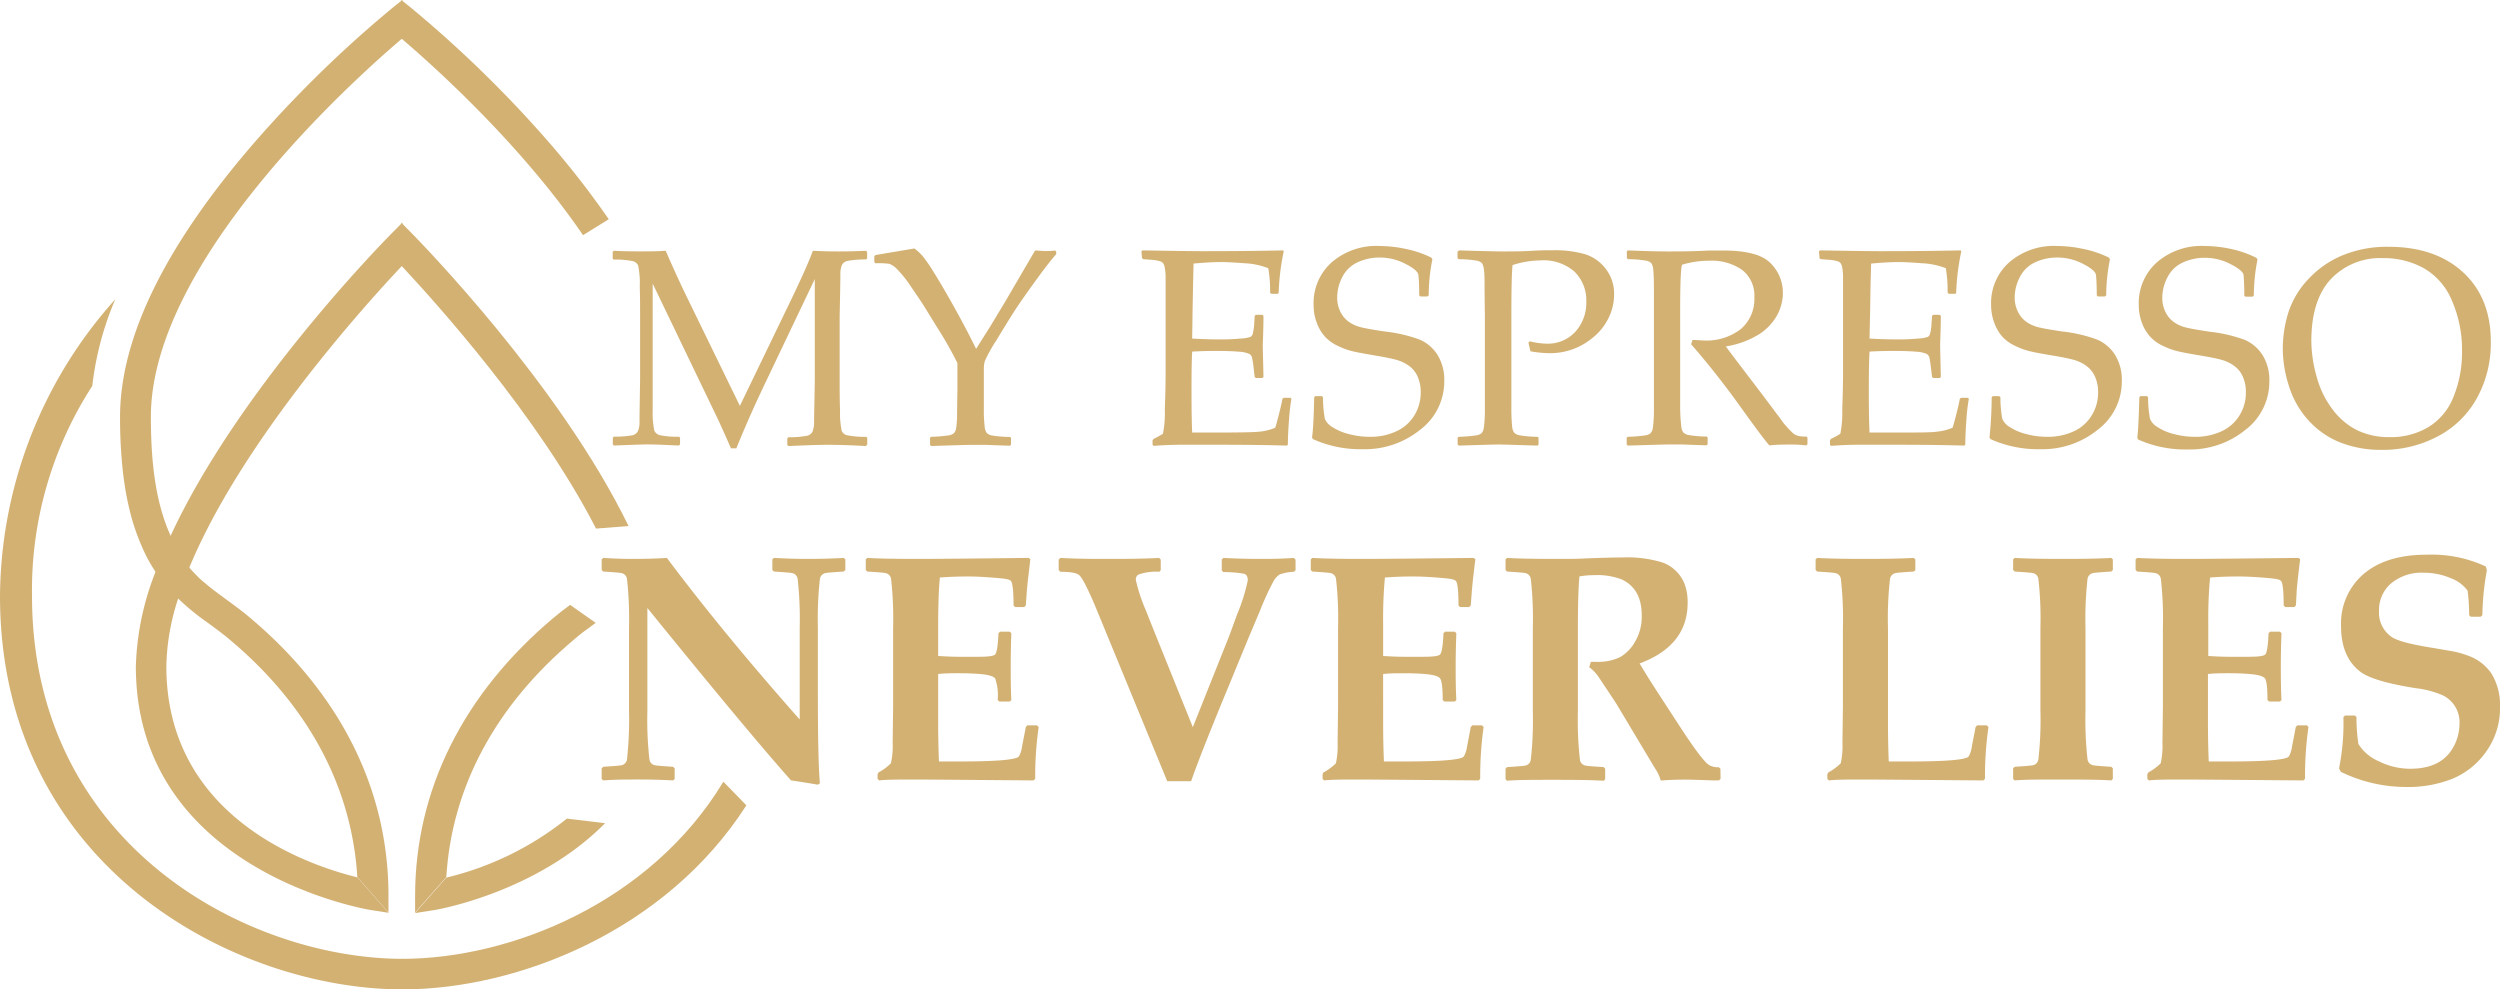 <svg xmlns="http://www.w3.org/2000/svg" viewBox="0 0 381.11 150.82"><defs><style>.cls-1{fill:#d3b173;}</style></defs><g id="Capa_2" data-name="Capa 2"><g id="Capa_1-2" data-name="Capa 1"><path class="cls-1" d="M132,38.23l.19.17v1l-.17.15a15.27,15.27,0,0,0-2.86.23,1.32,1.32,0,0,0-.79.56,3.52,3.52,0,0,0-.26,1.51q0,1.14-.11,6.39v9.66c0,1.39,0,3,.06,4.73a13,13,0,0,0,.26,3.07,1.23,1.23,0,0,0,.72.63,13.31,13.31,0,0,0,3,.26l.17.15v1L132,68q-3.42-.2-5.95-.19c-1.15,0-3.09.06-5.84.19l-.19-.17v-1l.16-.17a15.27,15.27,0,0,0,2.86-.23,1.32,1.32,0,0,0,.79-.56,3.74,3.74,0,0,0,.27-1.54c0-.76.06-2.89.11-6.36V42.54L117,57.67q-2.73,5.67-4.75,10.68h-.82c-.78-1.8-1.43-3.24-1.93-4.32l-10-20.79V57.88c0,1.36,0,2.94,0,4.72a12.44,12.44,0,0,0,.26,3.09,1.34,1.34,0,0,0,.74.63,12.31,12.31,0,0,0,3,.25l.17.16v1l-.19.19-1.34-.06c-1.38-.07-2.57-.11-3.56-.11-.45,0-2.12.06-5,.17l-.16-.17v-1l.16-.19a14.84,14.84,0,0,0,2.85-.21,1.3,1.3,0,0,0,.79-.57,3.31,3.31,0,0,0,.27-1.48q0-1.1.09-6.43v-9.6c0-1.27,0-2.81-.05-4.64a13.29,13.29,0,0,0-.25-3.16,1.28,1.28,0,0,0-.72-.64,12.35,12.35,0,0,0-3-.25l-.16-.17v-1l.18-.19c1,.07,2.27.1,3.9.1s2.88,0,4-.1c1.17,2.71,2.3,5.16,3.37,7.35l7.94,16.3L120,46.94q2.92-6,3.92-8.71c1.34.07,2.66.1,4,.1S130.39,38.3,132,38.23Z"/><path class="cls-1" d="M133.46,40.14l-.18-.19v-.88l.18-.19,5.93-1A7.81,7.81,0,0,1,140.62,39a22.43,22.43,0,0,1,1.73,2.51q1.16,1.83,3,5.11t3.45,6.56l2.14-3.39,2.41-4,4.44-7.6c.54,0,1.07.08,1.59.08.32,0,.81,0,1.47-.08l.16.16v.4c-.69.77-1.78,2.16-3.24,4.18s-2.56,3.6-3.28,4.73-1.6,2.57-2.65,4.3a22,22,0,0,0-1.72,3.11,5,5,0,0,0-.14,1.23v3.08l0,3.14a21.25,21.25,0,0,0,.13,2.55,1.91,1.91,0,0,0,.32.94,1.53,1.53,0,0,0,.75.37,18,18,0,0,0,2.78.23l.16.12v1.05l-.16.17-3.69-.13-2.32,0q-.67,0-6,.17l-.17-.17V66.71l.17-.12a23.2,23.2,0,0,0,2.61-.21,1.77,1.77,0,0,0,.85-.33,1.49,1.49,0,0,0,.35-.77,14.81,14.81,0,0,0,.14-2.36l.05-3.58v-4a58.53,58.53,0,0,0-3.08-5.42l-1.85-3c-.58-.95-1.32-2-2.21-3.32a17.21,17.21,0,0,0-2.06-2.57,3.37,3.37,0,0,0-1.13-.8A11,11,0,0,0,133.46,40.14Z"/><path class="cls-1" d="M174,38.31l.17-.14q7.19.12,9.19.12,6.87,0,12.24-.12l.1.14a35.1,35.1,0,0,0-.77,6.31l-.13.17h-1l-.18-.17c0-.13,0-.24,0-.34a19.55,19.55,0,0,0-.28-3.39,11.14,11.14,0,0,0-3.65-.76q-2.34-.18-3.51-.18c-1.1,0-2.51.07-4.23.23l-.08,3.35-.07,3.83-.06,4.25c1.51.09,2.9.13,4.17.13a32.11,32.11,0,0,0,3.22-.13,5.27,5.27,0,0,0,1.52-.26.86.86,0,0,0,.34-.52,9.24,9.24,0,0,0,.2-1.37l.08-1.3.17-.17h1l.17.17c0,1.52-.06,3.05-.11,4.58l.11,4.72-.17.16h-1l-.17-.16-.15-1.26a15.19,15.19,0,0,0-.27-1.75.86.86,0,0,0-.39-.49,4.25,4.25,0,0,0-1.56-.34c-.83-.08-2-.12-3.45-.12-.81,0-2,0-3.71.1-.07,1.18-.1,3.13-.1,5.87q0,4.39.1,6.47h3.85q5.1,0,6.37-.13a8.33,8.33,0,0,0,2.43-.6c.13-.32.33-1.07.62-2.23s.45-1.9.49-2.19l.21-.15h1l.16.15a31,31,0,0,0-.36,3.14c-.12,1.49-.18,2.77-.18,3.83l-.15.17c-2.66-.08-6.16-.13-10.47-.13l-5.7,0c-1.32,0-2.71.06-4.14.17l-.17-.17v-.69l.17-.21a12.85,12.85,0,0,0,1.41-.78,16,16,0,0,0,.29-3.67c.08-2.34.12-4.12.12-5.35V49.37l0-4.75c0-1,0-1.88,0-2.53a7.9,7.9,0,0,0-.15-1.39,1.68,1.68,0,0,0-.24-.59,1.08,1.08,0,0,0-.44-.28,5.57,5.57,0,0,0-1-.2l-1.59-.12-.17-.15Z"/><path class="cls-1" d="M200.34,60.56l.17-.17h1l.17.17a19.24,19.24,0,0,0,.28,3.27,2.7,2.7,0,0,0,1.13,1.26,8.15,8.15,0,0,0,2.54,1.08,12.37,12.37,0,0,0,3.19.42,9.33,9.33,0,0,0,4-.82,6.22,6.22,0,0,0,2.76-2.4,6.6,6.6,0,0,0,1-3.55,5.82,5.82,0,0,0-.47-2.41,4,4,0,0,0-1.32-1.64,5.9,5.9,0,0,0-1.94-.92c-.72-.2-1.81-.42-3.24-.66s-2.49-.43-3.28-.61a10.94,10.94,0,0,1-2.36-.84,6.25,6.25,0,0,1-2-1.43,6.5,6.5,0,0,1-1.25-2.14,7.57,7.57,0,0,1-.47-2.71A8.31,8.31,0,0,1,203,40a10.36,10.36,0,0,1,7.31-2.5,19.48,19.48,0,0,1,4,.45,15.85,15.85,0,0,1,3.9,1.33l.15.25a27.65,27.65,0,0,0-.56,5.49l-.19.17h-1.09l-.17-.15c0-1.68-.07-2.73-.13-3.16s-.69-1-1.9-1.62a8.4,8.4,0,0,0-4-1,7.93,7.93,0,0,0-3.33.71,4.91,4.91,0,0,0-2.35,2.24,6.69,6.69,0,0,0-.79,3.12,4.77,4.77,0,0,0,.48,2.19,4.08,4.08,0,0,0,1.25,1.51,5.31,5.31,0,0,0,1.78.83c.67.18,1.91.4,3.71.67a22.52,22.52,0,0,1,5.4,1.26,6.1,6.1,0,0,1,2.7,2.36,7.17,7.17,0,0,1,1,3.9,9.22,9.22,0,0,1-3.63,7.43,13.42,13.42,0,0,1-8.81,3,17.6,17.6,0,0,1-7.6-1.55l-.12-.28C200.16,65.83,200.27,63.78,200.34,60.56Z"/><path class="cls-1" d="M222.44,38.17c3.51.11,5.76.16,6.72.16,1.31,0,2.78,0,4.42-.1s2.8-.08,3.2-.08a16.51,16.51,0,0,1,4.85.6A6.4,6.4,0,0,1,244.8,41a6.16,6.16,0,0,1,1.26,3.9,8,8,0,0,1-.88,3.64,8.65,8.65,0,0,1-2.45,3,10.07,10.07,0,0,1-6.53,2.3,16.52,16.52,0,0,1-2.89-.29L233,52.24l.19-.21a12,12,0,0,0,2.55.36,5.73,5.73,0,0,0,4.41-1.81,6.61,6.61,0,0,0,1.67-4.64A6.1,6.1,0,0,0,240,41.39a7.18,7.18,0,0,0-5.23-1.69,14,14,0,0,0-4.19.71q-.18,1.61-.18,7.79v9.7l0,4.08a27.87,27.87,0,0,0,.12,3.06,1.85,1.85,0,0,0,.31.92,1.6,1.6,0,0,0,.76.39,17.85,17.85,0,0,0,2.79.24l.16.12v1.05l-.16.17c-3.56-.11-5.57-.17-6-.17s-2.48.06-6,.17l-.17-.17V66.71l.17-.12a23.65,23.65,0,0,0,2.59-.21,1.73,1.73,0,0,0,.87-.33,1.57,1.57,0,0,0,.36-.84,20.26,20.26,0,0,0,.16-2.89l0-4.42V48.2l-.05-4.09c0-1.59,0-2.61-.11-3.07a2,2,0,0,0-.29-.93,1.61,1.61,0,0,0-.77-.37,16.9,16.9,0,0,0-2.78-.23l-.17-.15v-1Z"/><path class="cls-1" d="M248,38.31l.17-.14q3.83.16,6,.16c1.58,0,3.71,0,6.39-.14,1,0,1.71,0,2.16,0,3.53,0,5.93.64,7.18,1.92a6.32,6.32,0,0,1,1.89,4.57,7.19,7.19,0,0,1-.92,3.45A8.2,8.2,0,0,1,268.09,51a13.69,13.69,0,0,1-5,1.81c.39.54,1.1,1.48,2.12,2.82l3,3.94c1,1.3,2,2.67,3.1,4.12a13.39,13.39,0,0,0,2.14,2.45,2.51,2.51,0,0,0,.82.34,5.86,5.86,0,0,0,1.1.07l.17.16v1l-.19.19a18.27,18.27,0,0,0-2.39-.13c-1,0-2.07,0-3.24.13-1-1.18-2.48-3.21-4.55-6.1q-3.6-5-7.37-9.32l.21-.65c.73,0,1.29.07,1.7.07a8.5,8.5,0,0,0,5.67-1.74,6,6,0,0,0,2.06-4.82,4.94,4.94,0,0,0-1.85-4.18,8,8,0,0,0-5-1.41,14,14,0,0,0-4.15.6q-.32.46-.31,7.86v9.7l0,4.08A27.87,27.87,0,0,0,256.3,65a1.85,1.85,0,0,0,.31.92,1.6,1.6,0,0,0,.76.39,17.85,17.85,0,0,0,2.79.24l.16.12v1.05l-.16.17-3.69-.13-2.32,0c-.44,0-2.43.06-6,.17l-.17-.17V66.71l.17-.12a23.65,23.65,0,0,0,2.59-.21,1.77,1.77,0,0,0,.87-.33,1.57,1.57,0,0,0,.36-.84,20.26,20.26,0,0,0,.16-2.89l0-4.42V48.2l0-4.09c0-1.59-.05-2.61-.11-3.07a2,2,0,0,0-.29-.93,1.61,1.61,0,0,0-.77-.37,16.9,16.9,0,0,0-2.78-.23l-.17-.15Z"/><path class="cls-1" d="M277.29,38.31l.17-.14q7.19.12,9.19.12,6.87,0,12.23-.12l.11.14a35.84,35.84,0,0,0-.78,6.31l-.12.17h-1l-.19-.17a2.12,2.12,0,0,0,0-.34,20.6,20.6,0,0,0-.27-3.39,11.2,11.2,0,0,0-3.65-.76q-2.34-.18-3.51-.18c-1.11,0-2.52.07-4.23.23l-.09,3.35-.06,3.83L285,51.61c1.51.09,2.89.13,4.17.13a32.11,32.11,0,0,0,3.22-.13,5.35,5.35,0,0,0,1.52-.26.82.82,0,0,0,.33-.52,7.13,7.13,0,0,0,.2-1.37l.09-1.3.17-.17h1l.17.17c0,1.52-.07,3.05-.11,4.58l.11,4.72-.17.16h-1l-.17-.16-.15-1.26c-.12-1-.22-1.56-.27-1.75a1,1,0,0,0-.39-.49,4.25,4.25,0,0,0-1.56-.34c-.84-.08-2-.12-3.46-.12-.81,0-2,0-3.7.1-.07,1.18-.11,3.13-.11,5.87q0,4.39.11,6.47h3.85c3.39,0,5.52,0,6.37-.13a8.33,8.33,0,0,0,2.43-.6c.12-.32.33-1.07.62-2.23s.45-1.9.49-2.19l.21-.15h1l.17.15a27.64,27.64,0,0,0-.37,3.14c-.11,1.49-.17,2.77-.17,3.83l-.15.17c-2.67-.08-6.16-.13-10.47-.13l-5.7,0c-1.33,0-2.71.06-4.15.17l-.16-.17v-.69l.16-.21a12.43,12.43,0,0,0,1.42-.78,16.73,16.73,0,0,0,.29-3.67c.08-2.34.12-4.12.12-5.35V49.37l0-4.75c0-1,0-1.88,0-2.53a8.15,8.15,0,0,0-.14-1.39,1.68,1.68,0,0,0-.24-.59,1.15,1.15,0,0,0-.44-.28,5.75,5.75,0,0,0-1-.2l-1.59-.12-.17-.15Z"/><path class="cls-1" d="M303.62,60.56l.16-.17h1l.17.17a19.24,19.24,0,0,0,.28,3.27,2.7,2.7,0,0,0,1.13,1.26,8.15,8.15,0,0,0,2.54,1.08,12.31,12.31,0,0,0,3.19.42,9.33,9.33,0,0,0,4-.82,6.14,6.14,0,0,0,2.75-2.4,6.52,6.52,0,0,0,1-3.55,5.82,5.82,0,0,0-.47-2.41,4.21,4.21,0,0,0-1.32-1.64,6,6,0,0,0-1.94-.92c-.73-.2-1.81-.42-3.25-.66s-2.49-.43-3.27-.61a10.94,10.94,0,0,1-2.36-.84,6.13,6.13,0,0,1-2-1.43A6.69,6.69,0,0,1,304,49.17a7.8,7.8,0,0,1-.47-2.71A8.32,8.32,0,0,1,306.28,40a10.36,10.36,0,0,1,7.31-2.5,19.39,19.39,0,0,1,4,.45,15.78,15.78,0,0,1,3.91,1.33l.15.25a28.28,28.28,0,0,0-.57,5.49l-.19.17h-1.09l-.16-.15c0-1.68-.07-2.73-.13-3.16s-.69-1-1.9-1.62a8.4,8.4,0,0,0-4-1,7.93,7.93,0,0,0-3.33.71,4.87,4.87,0,0,0-2.35,2.24,6.7,6.7,0,0,0-.8,3.12,4.77,4.77,0,0,0,.49,2.19,4.05,4.05,0,0,0,1.24,1.51,5.4,5.4,0,0,0,1.78.83c.68.18,1.92.4,3.72.67a22.42,22.42,0,0,1,5.39,1.26,6.07,6.07,0,0,1,2.71,2.36,7.26,7.26,0,0,1,1,3.9,9.22,9.22,0,0,1-3.63,7.43,13.42,13.42,0,0,1-8.81,3,17.6,17.6,0,0,1-7.6-1.55l-.13-.28A60.73,60.73,0,0,0,303.62,60.56Z"/><path class="cls-1" d="M326.13,60.56l.17-.17h1l.16.17a18.78,18.78,0,0,0,.29,3.27,2.59,2.59,0,0,0,1.13,1.26,8.08,8.08,0,0,0,2.53,1.08,12.44,12.44,0,0,0,3.2.42,9.32,9.32,0,0,0,4-.82,6.22,6.22,0,0,0,2.76-2.4,6.52,6.52,0,0,0,1-3.55,5.67,5.67,0,0,0-.47-2.41,4,4,0,0,0-1.32-1.64,5.94,5.94,0,0,0-1.93-.92c-.73-.2-1.81-.42-3.25-.66s-2.49-.43-3.28-.61a10.86,10.86,0,0,1-2.35-.84,6,6,0,0,1-2-1.43,6.35,6.35,0,0,1-1.26-2.14,7.8,7.8,0,0,1-.47-2.71A8.35,8.35,0,0,1,328.79,40a10.38,10.38,0,0,1,7.31-2.5,19.4,19.4,0,0,1,4,.45A16.07,16.07,0,0,1,344,39.32l.14.25a29.25,29.25,0,0,0-.56,5.49l-.19.17h-1.09l-.17-.15c0-1.68-.07-2.73-.12-3.16s-.69-1-1.91-1.62a8.34,8.34,0,0,0-4-1,8,8,0,0,0-3.33.71,4.89,4.89,0,0,0-2.34,2.24,6.7,6.7,0,0,0-.8,3.12,4.77,4.77,0,0,0,.48,2.19,4.08,4.08,0,0,0,1.25,1.51,5.31,5.31,0,0,0,1.78.83c.68.18,1.91.4,3.72.67a22.42,22.42,0,0,1,5.39,1.26,6.1,6.1,0,0,1,2.7,2.36,7.17,7.17,0,0,1,1,3.9,9.21,9.21,0,0,1-3.64,7.43,13.41,13.41,0,0,1-8.8,3A17.65,17.65,0,0,1,325.94,67l-.12-.28Q326,65.39,326.13,60.56Z"/><path class="cls-1" d="M348,53.33a18.54,18.54,0,0,1,.9-5.86,13.47,13.47,0,0,1,3.07-5,14.74,14.74,0,0,1,5.22-3.58,17.81,17.81,0,0,1,6.91-1.27q7.15,0,11.38,3.89t4.23,10.6a17.3,17.3,0,0,1-2.08,8.51,14.49,14.49,0,0,1-5.93,5.86,17.89,17.89,0,0,1-8.68,2.1,16.88,16.88,0,0,1-6.29-1.14A13,13,0,0,1,351.84,64a13.85,13.85,0,0,1-2.93-5.23A18.67,18.67,0,0,1,348,53.33ZM352.35,52a20.53,20.53,0,0,0,.83,5.5,14.48,14.48,0,0,0,2.47,5,10.69,10.69,0,0,0,3.79,3.14,11.32,11.32,0,0,0,4.89,1,11.15,11.15,0,0,0,5.79-1.49A9.39,9.39,0,0,0,374,60.55a17.94,17.94,0,0,0,1.32-7,18.69,18.69,0,0,0-1.51-7.65,10.16,10.16,0,0,0-4.29-5,12.54,12.54,0,0,0-6.18-1.55,10.37,10.37,0,0,0-8,3.18Q352.35,45.74,352.35,52Z"/><path class="cls-1" d="M128.87,86.89l-.26.24c-1.63.1-2.56.18-2.8.24a1.06,1.06,0,0,0-.82.89,55.08,55.08,0,0,0-.31,7.42v9.72q0,10.74.31,14l-.31.22c-1.8-.31-3.16-.52-4.09-.65q-6.42-7.2-21.9-26.28v15.65a53.37,53.37,0,0,0,.31,7.42,1.05,1.05,0,0,0,.81.89c.24.06,1.18.14,2.8.24l.24.24v1.62l-.24.22c-1.83-.1-3.54-.14-5.12-.14-1.83,0-3.68,0-5.53.14l-.24-.22v-1.62l.24-.24c1.63-.1,2.56-.18,2.8-.24a1.05,1.05,0,0,0,.82-.89,55.08,55.08,0,0,0,.31-7.42V95.68a55.08,55.08,0,0,0-.31-7.42,1.05,1.05,0,0,0-.82-.89c-.24-.06-1.17-.14-2.8-.24l-.24-.24V85.27l.24-.22c1.52.1,3,.15,4.33.15q3.24,0,5.37-.15,8.61,11.49,20.25,24.63v-14a55.08,55.08,0,0,0-.31-7.42,1.06,1.06,0,0,0-.82-.89c-.24-.06-1.17-.14-2.8-.24l-.24-.24V85.27l.24-.22q2.68.15,5.1.15,3.09,0,5.55-.15l.24.22Z"/><path class="cls-1" d="M158.34,110.83a53.48,53.48,0,0,0-.53,7.9l-.24.24-17.4-.14c-2.9,0-4.95,0-6.15.14l-.24-.24v-.67l.12-.29a8.2,8.2,0,0,0,1.91-1.41,12,12,0,0,0,.27-3.18l.07-5.36V95.68a53.37,53.37,0,0,0-.31-7.42,1.05,1.05,0,0,0-.82-.89c-.24-.06-1.17-.14-2.8-.24l-.24-.24V85.27l.24-.22c1.62.1,4.1.15,7.47.15q4.5,0,17.12-.15l.26.19-.31,2.66c-.1.85-.17,1.56-.22,2.15l-.16,2.23-.24.26h-1.39l-.24-.24c0-2.17-.15-3.4-.38-3.71s-1-.39-2.58-.52-2.89-.19-4.06-.19c-1.38,0-2.79.05-4.21.16q-.25,2.52-.26,7V100q1.89.12,3.06.12l3.14,0q2.21,0,2.49-.36c.25-.29.42-1.36.5-3.23l.24-.24h1.48l.24.24c-.06,1.79-.09,3.42-.09,4.91s0,3.37.09,5.29l-.24.21h-1.6l-.24-.24a7.79,7.79,0,0,0-.38-3.27c-.26-.34-1-.57-2.32-.68-1-.08-2-.12-3.12-.12s-2.25,0-3.25.12V110q0,3.14.12,6.08h3.25q7,0,8.57-.55a.77.77,0,0,0,.39-.26,4.13,4.13,0,0,0,.45-1.44l.58-3,.23-.26h1.46Z"/><path class="cls-1" d="M197.5,86.92l-.24.24a8,8,0,0,0-2.14.39,2.83,2.83,0,0,0-1,1.09,42.3,42.3,0,0,0-2.06,4.5l-1.69,4-3.21,7.8q-4.14,10-5.58,14.15h-3.64L167,92.5c-1.17-2.78-2-4.38-2.45-4.79s-1.32-.52-2.92-.55l-.24-.27V85.31l.27-.26c1.67.1,3.79.15,6.34.15,3.19,0,6.1,0,8.71-.15l.24.26v1.61l-.21.24a8.11,8.11,0,0,0-3.19.43.86.86,0,0,0-.4.81A25,25,0,0,0,174.66,93l1.13,2.85,6.05,15,5.32-13.33c.21-.51.68-1.8,1.43-3.86a28.73,28.73,0,0,0,1.63-5.19c0-.53-.17-.85-.53-1a18.49,18.49,0,0,0-3.2-.26l-.24-.24V85.29l.26-.24c1.8.1,3.68.15,5.63.15,1.38,0,3.08,0,5.09-.15l.27.26Z"/><path class="cls-1" d="M226.17,110.83a53.58,53.58,0,0,0-.52,7.9l-.24.24-17.4-.14c-2.91,0-5,0-6.16.14l-.23-.24v-.67l.11-.29a8.39,8.39,0,0,0,1.92-1.41,12.77,12.77,0,0,0,.26-3.18l.07-5.36V95.68a53.37,53.37,0,0,0-.31-7.42,1.05,1.05,0,0,0-.81-.89c-.24-.06-1.17-.14-2.8-.24l-.24-.24V85.27l.24-.22q2.41.15,7.47.15,4.5,0,17.11-.15l.27.19-.32,2.66c-.09.85-.16,1.56-.21,2.15l-.17,2.23-.24.26h-1.39l-.24-.24c0-2.17-.14-3.4-.38-3.71s-1-.39-2.57-.52-2.89-.19-4.06-.19c-1.39,0-2.79.05-4.21.16a69.28,69.28,0,0,0-.27,7V100c1.27.08,2.29.12,3.07.12l3.13,0q2.2,0,2.49-.36c.26-.29.43-1.36.51-3.23l.24-.24h1.48l.24.24c-.06,1.79-.1,3.42-.1,4.91s0,3.37.1,5.29l-.24.21h-1.6l-.24-.24q0-2.74-.39-3.27c-.25-.34-1-.57-2.32-.68-1-.08-2-.12-3.11-.12s-2.25,0-3.26.12V110q0,3.14.12,6.08h3.26q7,0,8.57-.55a.78.78,0,0,0,.38-.26,4.31,4.31,0,0,0,.46-1.44l.57-3,.24-.26h1.46Z"/><path class="cls-1" d="M262.29,118.73l-.24.24-.9,0c-2.19-.08-3.56-.12-4.1-.12-.81,0-2.1,0-3.88.14a6.49,6.49,0,0,0-.91-1.92l-5.93-9.91-2.66-4a6.39,6.39,0,0,0-1.41-1.46l.26-.81.82,0a7.69,7.69,0,0,0,3.68-.74,6.31,6.31,0,0,0,2.25-2.35,7.47,7.47,0,0,0,1-4q0-4-3-5.45a10.23,10.23,0,0,0-4.19-.67,13.14,13.14,0,0,0-2.3.19c-.16,1.56-.24,4.23-.24,8v12.52a53.37,53.37,0,0,0,.31,7.42,1.05,1.05,0,0,0,.81.89c.24.06,1.18.14,2.81.24l.23.24v1.6l-.21.24c-1.6-.1-4-.14-7.37-.14s-5.89,0-7.38.14l-.23-.22v-1.62l.23-.24c1.63-.1,2.57-.18,2.81-.24a1.05,1.05,0,0,0,.81-.89,53.37,53.37,0,0,0,.31-7.42V95.68a53.37,53.37,0,0,0-.31-7.42,1.05,1.05,0,0,0-.81-.89c-.24-.06-1.18-.14-2.81-.24l-.23-.24V85.27l.23-.22q2.36.15,7.38.15c1.94,0,3.52,0,4.74-.08,2.41-.09,4.21-.14,5.41-.14a18.45,18.45,0,0,1,6.08.74,5.66,5.66,0,0,1,3.49,3.4,8,8,0,0,1,.43,2.78q0,6.51-7.32,9.24c.79,1.34,1.64,2.69,2.53,4.07l3.69,5.67q3.26,5,4.33,5.72a2.79,2.79,0,0,0,1.53.36l.24.24Z"/><path class="cls-1" d="M303.13,110.83a53.48,53.48,0,0,0-.53,7.9l-.24.24-17.4-.14c-2.9,0-4.95,0-6.15.14l-.24-.24v-.67l.12-.29a8.67,8.67,0,0,0,1.92-1.41,12.63,12.63,0,0,0,.26-3.18l.07-5.36V95.68a53.37,53.37,0,0,0-.31-7.42,1.05,1.05,0,0,0-.81-.89c-.24-.06-1.18-.14-2.8-.24l-.24-.24V85.27l.24-.22q2.46.15,7.22.15,4.93,0,7.5-.15l.24.22v1.65l-.24.21c-1.63.1-2.57.18-2.8.24a1.05,1.05,0,0,0-.82.89,53.37,53.37,0,0,0-.31,7.42V110q0,3.14.12,6.08h3.26q7,0,8.56-.55a.77.77,0,0,0,.39-.26,4.13,4.13,0,0,0,.45-1.44l.58-3,.24-.26h1.46Z"/><path class="cls-1" d="M322.09,118.73l-.22.24c-1.59-.1-4.06-.14-7.39-.14s-5.78,0-7.38.14l-.21-.24v-1.6l.24-.24c1.62-.1,2.56-.18,2.8-.24a1.05,1.05,0,0,0,.81-.89,53.37,53.37,0,0,0,.31-7.42V95.68a53.37,53.37,0,0,0-.31-7.42,1.05,1.05,0,0,0-.81-.89c-.24-.06-1.18-.14-2.8-.24l-.24-.24V85.27l.24-.22q2.3.15,7.37.15t7.35-.15l.24.22v1.62l-.24.24c-1.63.1-2.56.18-2.8.24a1.05,1.05,0,0,0-.82.89,55.08,55.08,0,0,0-.31,7.42v12.66a55.08,55.08,0,0,0,.31,7.42,1.05,1.05,0,0,0,.82.89c.24.06,1.17.14,2.8.24l.24.24Z"/><path class="cls-1" d="M351.91,110.83a53.58,53.58,0,0,0-.52,7.9l-.24.24-17.41-.14c-2.9,0-4.95,0-6.15.14l-.24-.24v-.67l.12-.29a8.67,8.67,0,0,0,1.92-1.41,12.77,12.77,0,0,0,.26-3.18l.07-5.36V95.68a53.37,53.37,0,0,0-.31-7.42,1.05,1.05,0,0,0-.81-.89c-.24-.06-1.17-.14-2.8-.24l-.24-.24V85.27l.24-.22q2.42.15,7.47.15,4.5,0,17.11-.15l.26.19-.31,2.66c-.09.85-.17,1.56-.21,2.15L350,92.28l-.24.26h-1.39l-.24-.24c0-2.17-.14-3.4-.38-3.71s-1-.39-2.57-.52-2.9-.19-4.06-.19c-1.39,0-2.79.05-4.21.16a69.28,69.28,0,0,0-.27,7V100c1.26.08,2.28.12,3.07.12l3.13,0q2.2,0,2.49-.36c.26-.29.42-1.36.5-3.23l.24-.24h1.49l.24.24c-.07,1.79-.1,3.42-.1,4.91s0,3.37.1,5.29l-.24.21H345.9l-.24-.24c0-1.83-.12-2.92-.38-3.27s-1-.57-2.32-.68c-1-.08-2-.12-3.11-.12s-2.25,0-3.26.12V110q0,3.14.12,6.08H340c4.66,0,7.51-.18,8.57-.55a.78.78,0,0,0,.38-.26,4.13,4.13,0,0,0,.45-1.44l.58-3,.24-.26h1.46Z"/><path class="cls-1" d="M381.11,107.77a11.32,11.32,0,0,1-2.25,7,11.7,11.7,0,0,1-5.14,4,18.31,18.31,0,0,1-7,1.2,22.77,22.77,0,0,1-9.86-2.3l-.29-.53a34.74,34.74,0,0,0,.67-7.82l.24-.24h1.54l.21.24v.55a29.17,29.17,0,0,0,.29,3.54,6.81,6.81,0,0,0,3.09,2.63,10.69,10.69,0,0,0,4.83,1.15q4.74,0,6.56-3.3a7.24,7.24,0,0,0,.93-3.52,4.55,4.55,0,0,0-2.56-4.38,14.52,14.52,0,0,0-4.09-1.08q-6.39-1-8.4-2.46-3-2.25-3-7a9.94,9.94,0,0,1,3.3-7.83q3.49-3.06,9.72-3.06a19.6,19.6,0,0,1,9.05,1.8l.16.57a41.86,41.86,0,0,0-.69,6.85l-.26.24h-1.51l-.24-.24a29.88,29.88,0,0,0-.24-3.74,5.59,5.59,0,0,0-2.59-1.91,10.41,10.41,0,0,0-4.09-.82,7.24,7.24,0,0,0-5.07,1.7,5.35,5.35,0,0,0-1.75,4.14,4.47,4.47,0,0,0,2,4q1.29.84,6.1,1.6l2.8.48a13.46,13.46,0,0,1,2.61.7,7.24,7.24,0,0,1,3.64,2.77A9.16,9.16,0,0,1,381.11,107.77Z"/><path class="cls-1" d="M28.85,86.55c7.88-19.09,26.73-40,32.48-46.07V33.94l-1.69,1.71C58.42,36.88,36.3,59.4,26,81.7q-1.27,2.74-2.29,5.47a42.37,42.37,0,0,0-3,14.41c0,31.27,35.47,37.1,35.83,37.15l2.7.42-4.75-5.4c-7.82-1.92-29.13-9.27-29.13-32.17a34.62,34.62,0,0,1,1.77-10.24C27.35,90.55,28.66,87.18,28.85,86.55Z"/><path class="cls-1" d="M4.88,90.83a57.3,57.3,0,0,1,9.19-32,47.1,47.1,0,0,1,3.5-13.2A68.37,68.37,0,0,0,0,90.83c0,41.38,35.92,60,61.42,60v-4.66C37.94,146.16,4.88,129,4.88,90.83Z"/><path class="cls-1" d="M61.33,5.85V0L59.84,1.19A180.74,180.74,0,0,0,39.19,21.26C25.33,37.14,18.3,51.37,18.3,63.56a74.6,74.6,0,0,0,.36,7.62,47.78,47.78,0,0,0,1.08,6.51,33.31,33.31,0,0,0,1.86,5.56,23,23,0,0,0,1.84,3.51,28.67,28.67,0,0,0,2.27,3,35.9,35.9,0,0,0,6,5.2c1.1.81,2.25,1.65,3.3,2.54C47,107.54,53.64,120,54.47,133.71l4.75,5.4v-2.63c0-16.09-7.34-30.74-21.13-42.33-1.17-1-2.38-1.87-3.55-2.73s-2.09-1.53-3.09-2.36c-.48-.4-1-.82-1.4-1.26-.22-.22-.44-.44-.65-.67a18.85,18.85,0,0,1-2-2.58A22.6,22.6,0,0,1,26,81.65C23.9,77,23,71.26,23,63.56,23,39.82,54.08,12,61.33,5.85Z"/><path class="cls-1" d="M95.82,80.19C85.2,58.4,64,36.85,62.86,35.65l-1.69-1.71v6.54C66.32,46,82,63.29,90.86,80.58Z"/><path class="cls-1" d="M86.42,124.79a46.87,46.87,0,0,1-18.39,9l-4.76,5.4,2.71-.42c.24,0,15.72-2.59,26.26-13.28Z"/><path class="cls-1" d="M110.27,119.17c-11.13,18.44-32.46,27-49,27v4.66c17.63,0,40.23-8.9,52.51-28.06C112.6,121.57,111.45,120.35,110.27,119.17Z"/><path class="cls-1" d="M92.8,33.42a133.78,133.78,0,0,0-9.5-12.16A180.2,180.2,0,0,0,62.66,1.19L61.17,0V5.85c4.46,3.8,18,15.81,27.71,30Z"/><path class="cls-1" d="M86.91,92.21c-.84.61-1.67,1.25-2.49,1.94-13.79,11.59-21.1,26.24-21.14,42.33v2.63l4.76-5.4c.82-13.7,7.51-26.17,19.47-36.22,1-.89,2.19-1.73,3.3-2.54l0,0Z"/></g></g></svg>